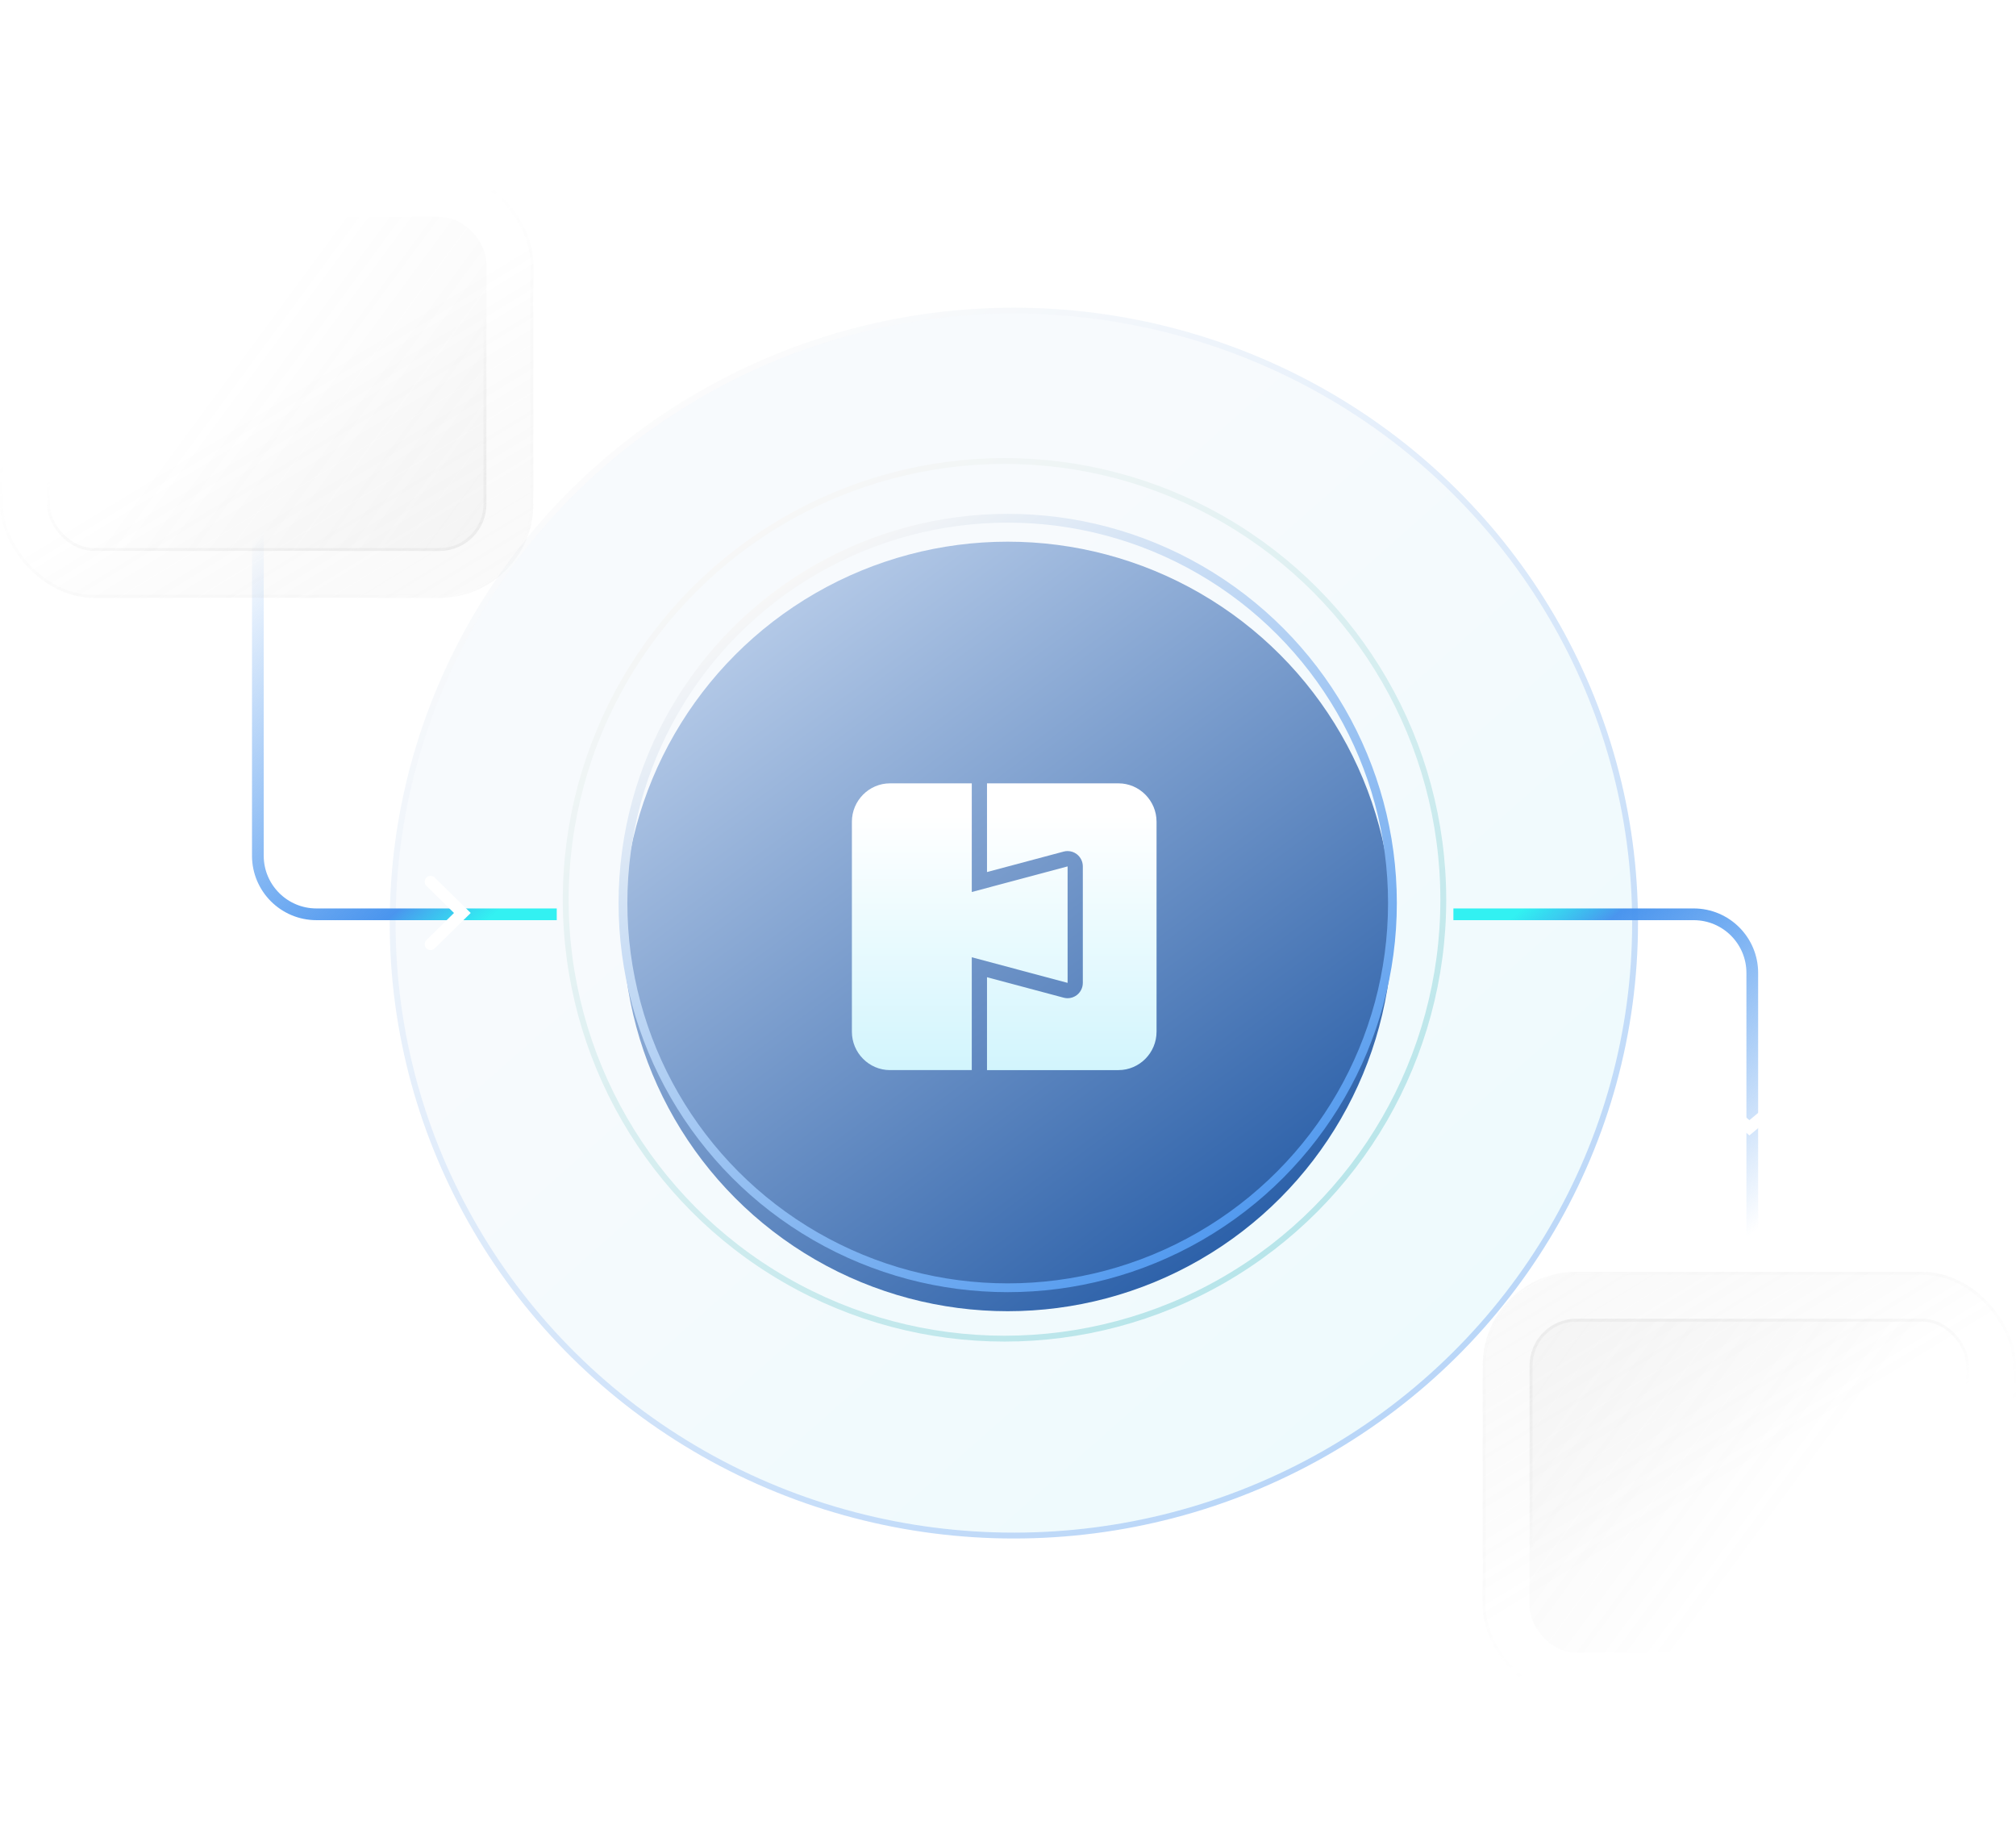 <?xml version="1.0" encoding="UTF-8"?> <svg xmlns="http://www.w3.org/2000/svg" width="344" height="315" viewBox="0 0 344 315" fill="none"><g opacity="0.41" filter="url(#filter0_f_646_4422)"><ellipse cx="173" cy="157.5" rx="106" ry="104.5" fill="url(#paint0_linear_646_4422)" fill-opacity="0.37"></ellipse><ellipse cx="173" cy="157.5" rx="106" ry="104.5" stroke="url(#paint1_linear_646_4422)"></ellipse></g><circle cx="171.404" cy="153.529" r="74.872" stroke="url(#paint2_linear_646_4422)"></circle><g filter="url(#filter1_i_646_4422)"><circle cx="171.95" cy="154.071" r="65.649" fill="url(#paint3_linear_646_4422)"></circle></g><circle cx="171.95" cy="154.071" r="65.649" stroke="url(#paint4_linear_646_4422)" stroke-width="1.5"></circle><g filter="url(#filter2_d_646_4422)"><path d="M197.347 136.204V172.035C197.347 175.636 194.424 178.582 190.852 178.582H168.417V162.734L181.505 166.229C181.724 166.288 181.948 166.317 182.17 166.317C182.737 166.317 183.295 166.129 183.754 165.773C184.393 165.278 184.767 164.511 184.767 163.698V143.826C184.767 143.013 184.393 142.247 183.754 141.751C183.295 141.395 182.737 141.208 182.17 141.208C181.947 141.208 181.724 141.237 181.505 141.295L168.417 144.79V129.656H190.852C194.424 129.656 197.347 132.603 197.347 136.203V136.204ZM182.17 163.698V143.827L165.819 148.193V129.657H151.857C148.286 129.657 145.363 132.603 145.363 136.203V172.034C145.363 175.635 148.286 178.581 151.857 178.581H165.819V159.331L182.17 163.698Z" fill="url(#paint5_linear_646_4422)"></path></g><path d="M44 27L44 146C44 151.523 48.477 156 54 156L95 156" stroke="url(#paint6_linear_646_4422)" stroke-width="2"></path><path d="M73.469 150.439L78.894 155.773L73.469 161.106" stroke="white" stroke-width="2" stroke-linecap="round"></path><path d="M299 289.5L299 166C299 160.477 294.523 156 289 156L248 156" stroke="url(#paint7_linear_646_4422)" stroke-width="2"></path><path d="M305.021 187L298.511 192.426L292 187" stroke="white" stroke-width="2" stroke-linecap="round"></path><rect y="29" width="91" height="73" rx="16" fill="url(#paint8_linear_646_4422)" fill-opacity="0.11"></rect><rect x="0.25" y="29.25" width="90.5" height="72.5" rx="15.75" stroke="url(#paint9_linear_646_4422)" stroke-opacity="0.12" stroke-width="0.5"></rect><rect x="8" y="37" width="75" height="57" rx="8" fill="url(#paint10_linear_646_4422)" fill-opacity="0.11"></rect><rect x="8.25" y="37.25" width="74.5" height="56.5" rx="7.75" stroke="url(#paint11_linear_646_4422)" stroke-opacity="0.41" stroke-width="0.5"></rect><rect x="344" y="290" width="91" height="73" rx="16" transform="rotate(180 344 290)" fill="url(#paint12_linear_646_4422)" fill-opacity="0.11"></rect><rect x="343.75" y="289.75" width="90.5" height="72.5" rx="15.75" transform="rotate(180 343.75 289.75)" stroke="url(#paint13_linear_646_4422)" stroke-opacity="0.12" stroke-width="0.5"></rect><rect x="336" y="282" width="75" height="57" rx="8" transform="rotate(180 336 282)" fill="url(#paint14_linear_646_4422)" fill-opacity="0.11"></rect><rect x="335.75" y="281.75" width="74.5" height="56.5" rx="7.75" transform="rotate(180 335.75 281.75)" stroke="url(#paint15_linear_646_4422)" stroke-opacity="0.41" stroke-width="0.5"></rect><defs><filter id="filter0_f_646_4422" x="14.5" y="0.5" width="317" height="314" filterUnits="userSpaceOnUse" color-interpolation-filters="sRGB"><feFlood flood-opacity="0" result="BackgroundImageFix"></feFlood><feBlend mode="normal" in="SourceGraphic" in2="BackgroundImageFix" result="shape"></feBlend><feGaussianBlur stdDeviation="26" result="effect1_foregroundBlur_646_4422"></feGaussianBlur></filter><filter id="filter1_i_646_4422" x="105.551" y="87.672" width="132.798" height="136.798" filterUnits="userSpaceOnUse" color-interpolation-filters="sRGB"><feFlood flood-opacity="0" result="BackgroundImageFix"></feFlood><feBlend mode="normal" in="SourceGraphic" in2="BackgroundImageFix" result="shape"></feBlend><feColorMatrix in="SourceAlpha" type="matrix" values="0 0 0 0 0 0 0 0 0 0 0 0 0 0 0 0 0 0 127 0" result="hardAlpha"></feColorMatrix><feOffset dy="4"></feOffset><feGaussianBlur stdDeviation="27.45"></feGaussianBlur><feComposite in2="hardAlpha" operator="arithmetic" k2="-1" k3="1"></feComposite><feColorMatrix type="matrix" values="0 0 0 0 0.999 0 0 0 0 0.999 0 0 0 0 0.999 0 0 0 0.13 0"></feColorMatrix><feBlend mode="normal" in2="shape" result="effect1_innerShadow_646_4422"></feBlend></filter><filter id="filter2_d_646_4422" x="141.363" y="129.656" width="59.983" height="56.925" filterUnits="userSpaceOnUse" color-interpolation-filters="sRGB"><feFlood flood-opacity="0" result="BackgroundImageFix"></feFlood><feColorMatrix in="SourceAlpha" type="matrix" values="0 0 0 0 0 0 0 0 0 0 0 0 0 0 0 0 0 0 127 0" result="hardAlpha"></feColorMatrix><feOffset dy="4"></feOffset><feGaussianBlur stdDeviation="2"></feGaussianBlur><feComposite in2="hardAlpha" operator="out"></feComposite><feColorMatrix type="matrix" values="0 0 0 0 0 0 0 0 0 0 0 0 0 0 0 0 0 0 0.07 0"></feColorMatrix><feBlend mode="normal" in2="BackgroundImageFix" result="effect1_dropShadow_646_4422"></feBlend><feBlend mode="normal" in="SourceGraphic" in2="effect1_dropShadow_646_4422" result="shape"></feBlend></filter><linearGradient id="paint0_linear_646_4422" x1="119.629" y1="91" x2="249.497" y2="237.533" gradientUnits="userSpaceOnUse"><stop offset="0.194" stop-color="#C7D8F0"></stop><stop offset="1" stop-color="#88DEF1"></stop></linearGradient><linearGradient id="paint1_linear_646_4422" x1="101.098" y1="77.846" x2="226.864" y2="263.673" gradientUnits="userSpaceOnUse"><stop stop-color="#F7F7F7"></stop><stop offset="1" stop-color="#4A95EE"></stop></linearGradient><linearGradient id="paint2_linear_646_4422" x1="120.616" y1="96.458" x2="211.196" y2="228.401" gradientUnits="userSpaceOnUse"><stop stop-color="#F7F7F7"></stop><stop offset="1" stop-color="#B4E4E9"></stop></linearGradient><linearGradient id="paint3_linear_646_4422" x1="106.301" y1="49.859" x2="220.613" y2="203.193" gradientUnits="userSpaceOnUse"><stop offset="0.194" stop-color="#C7D8F0"></stop><stop offset="1" stop-color="#2A5FA8"></stop></linearGradient><linearGradient id="paint4_linear_646_4422" x1="127.419" y1="104.031" x2="206.84" y2="219.72" gradientUnits="userSpaceOnUse"><stop stop-color="#F7F7F7"></stop><stop offset="1" stop-color="#4A95EE"></stop></linearGradient><linearGradient id="paint5_linear_646_4422" x1="168.647" y1="135.092" x2="168.648" y2="178.582" gradientUnits="userSpaceOnUse"><stop stop-color="white"></stop><stop offset="1" stop-color="#D2F5FD"></stop></linearGradient><linearGradient id="paint6_linear_646_4422" x1="44" y1="51.857" x2="114.448" y2="130.302" gradientUnits="userSpaceOnUse"><stop offset="0.279" stop-color="#4A95EE" stop-opacity="0"></stop><stop offset="0.881" stop-color="#4A95EE"></stop><stop offset="0.99" stop-color="#0DEFEF" stop-opacity="0.84"></stop></linearGradient><linearGradient id="paint7_linear_646_4422" x1="299" y1="249.214" x2="237.062" y2="172.16" gradientUnits="userSpaceOnUse"><stop offset="0.306" stop-color="#4A95EE" stop-opacity="0"></stop><stop offset="0.881" stop-color="#4A95EE"></stop><stop offset="0.99" stop-color="#0DEFEF" stop-opacity="0.84"></stop></linearGradient><linearGradient id="paint8_linear_646_4422" x1="45.5" y1="68.629" x2="80" y2="125" gradientUnits="userSpaceOnUse"><stop stop-color="#737373" stop-opacity="0"></stop><stop offset="1" stop-color="#D9D9D9"></stop></linearGradient><linearGradient id="paint9_linear_646_4422" x1="46.222" y1="52.725" x2="76.98" y2="107.229" gradientUnits="userSpaceOnUse"><stop stop-color="#999999" stop-opacity="0"></stop><stop offset="1" stop-color="white"></stop></linearGradient><linearGradient id="paint10_linear_646_4422" x1="32" y1="71.5" x2="98.5" y2="120.5" gradientUnits="userSpaceOnUse"><stop stop-color="#737373" stop-opacity="0"></stop><stop offset="1" stop-color="#D9D9D9"></stop></linearGradient><linearGradient id="paint11_linear_646_4422" x1="65" y1="60" x2="91.5" y2="128.5" gradientUnits="userSpaceOnUse"><stop stop-color="#999999" stop-opacity="0"></stop><stop offset="1" stop-color="white"></stop></linearGradient><linearGradient id="paint12_linear_646_4422" x1="389.5" y1="329.629" x2="424" y2="386" gradientUnits="userSpaceOnUse"><stop stop-color="#737373" stop-opacity="0"></stop><stop offset="1" stop-color="#D9D9D9"></stop></linearGradient><linearGradient id="paint13_linear_646_4422" x1="390.222" y1="313.725" x2="420.98" y2="368.229" gradientUnits="userSpaceOnUse"><stop stop-color="#999999" stop-opacity="0"></stop><stop offset="1" stop-color="white"></stop></linearGradient><linearGradient id="paint14_linear_646_4422" x1="360" y1="316.5" x2="426.5" y2="365.5" gradientUnits="userSpaceOnUse"><stop stop-color="#737373" stop-opacity="0"></stop><stop offset="1" stop-color="#D9D9D9"></stop></linearGradient><linearGradient id="paint15_linear_646_4422" x1="393" y1="305" x2="419.5" y2="373.5" gradientUnits="userSpaceOnUse"><stop stop-color="#999999" stop-opacity="0"></stop><stop offset="1" stop-color="white"></stop></linearGradient></defs></svg> 